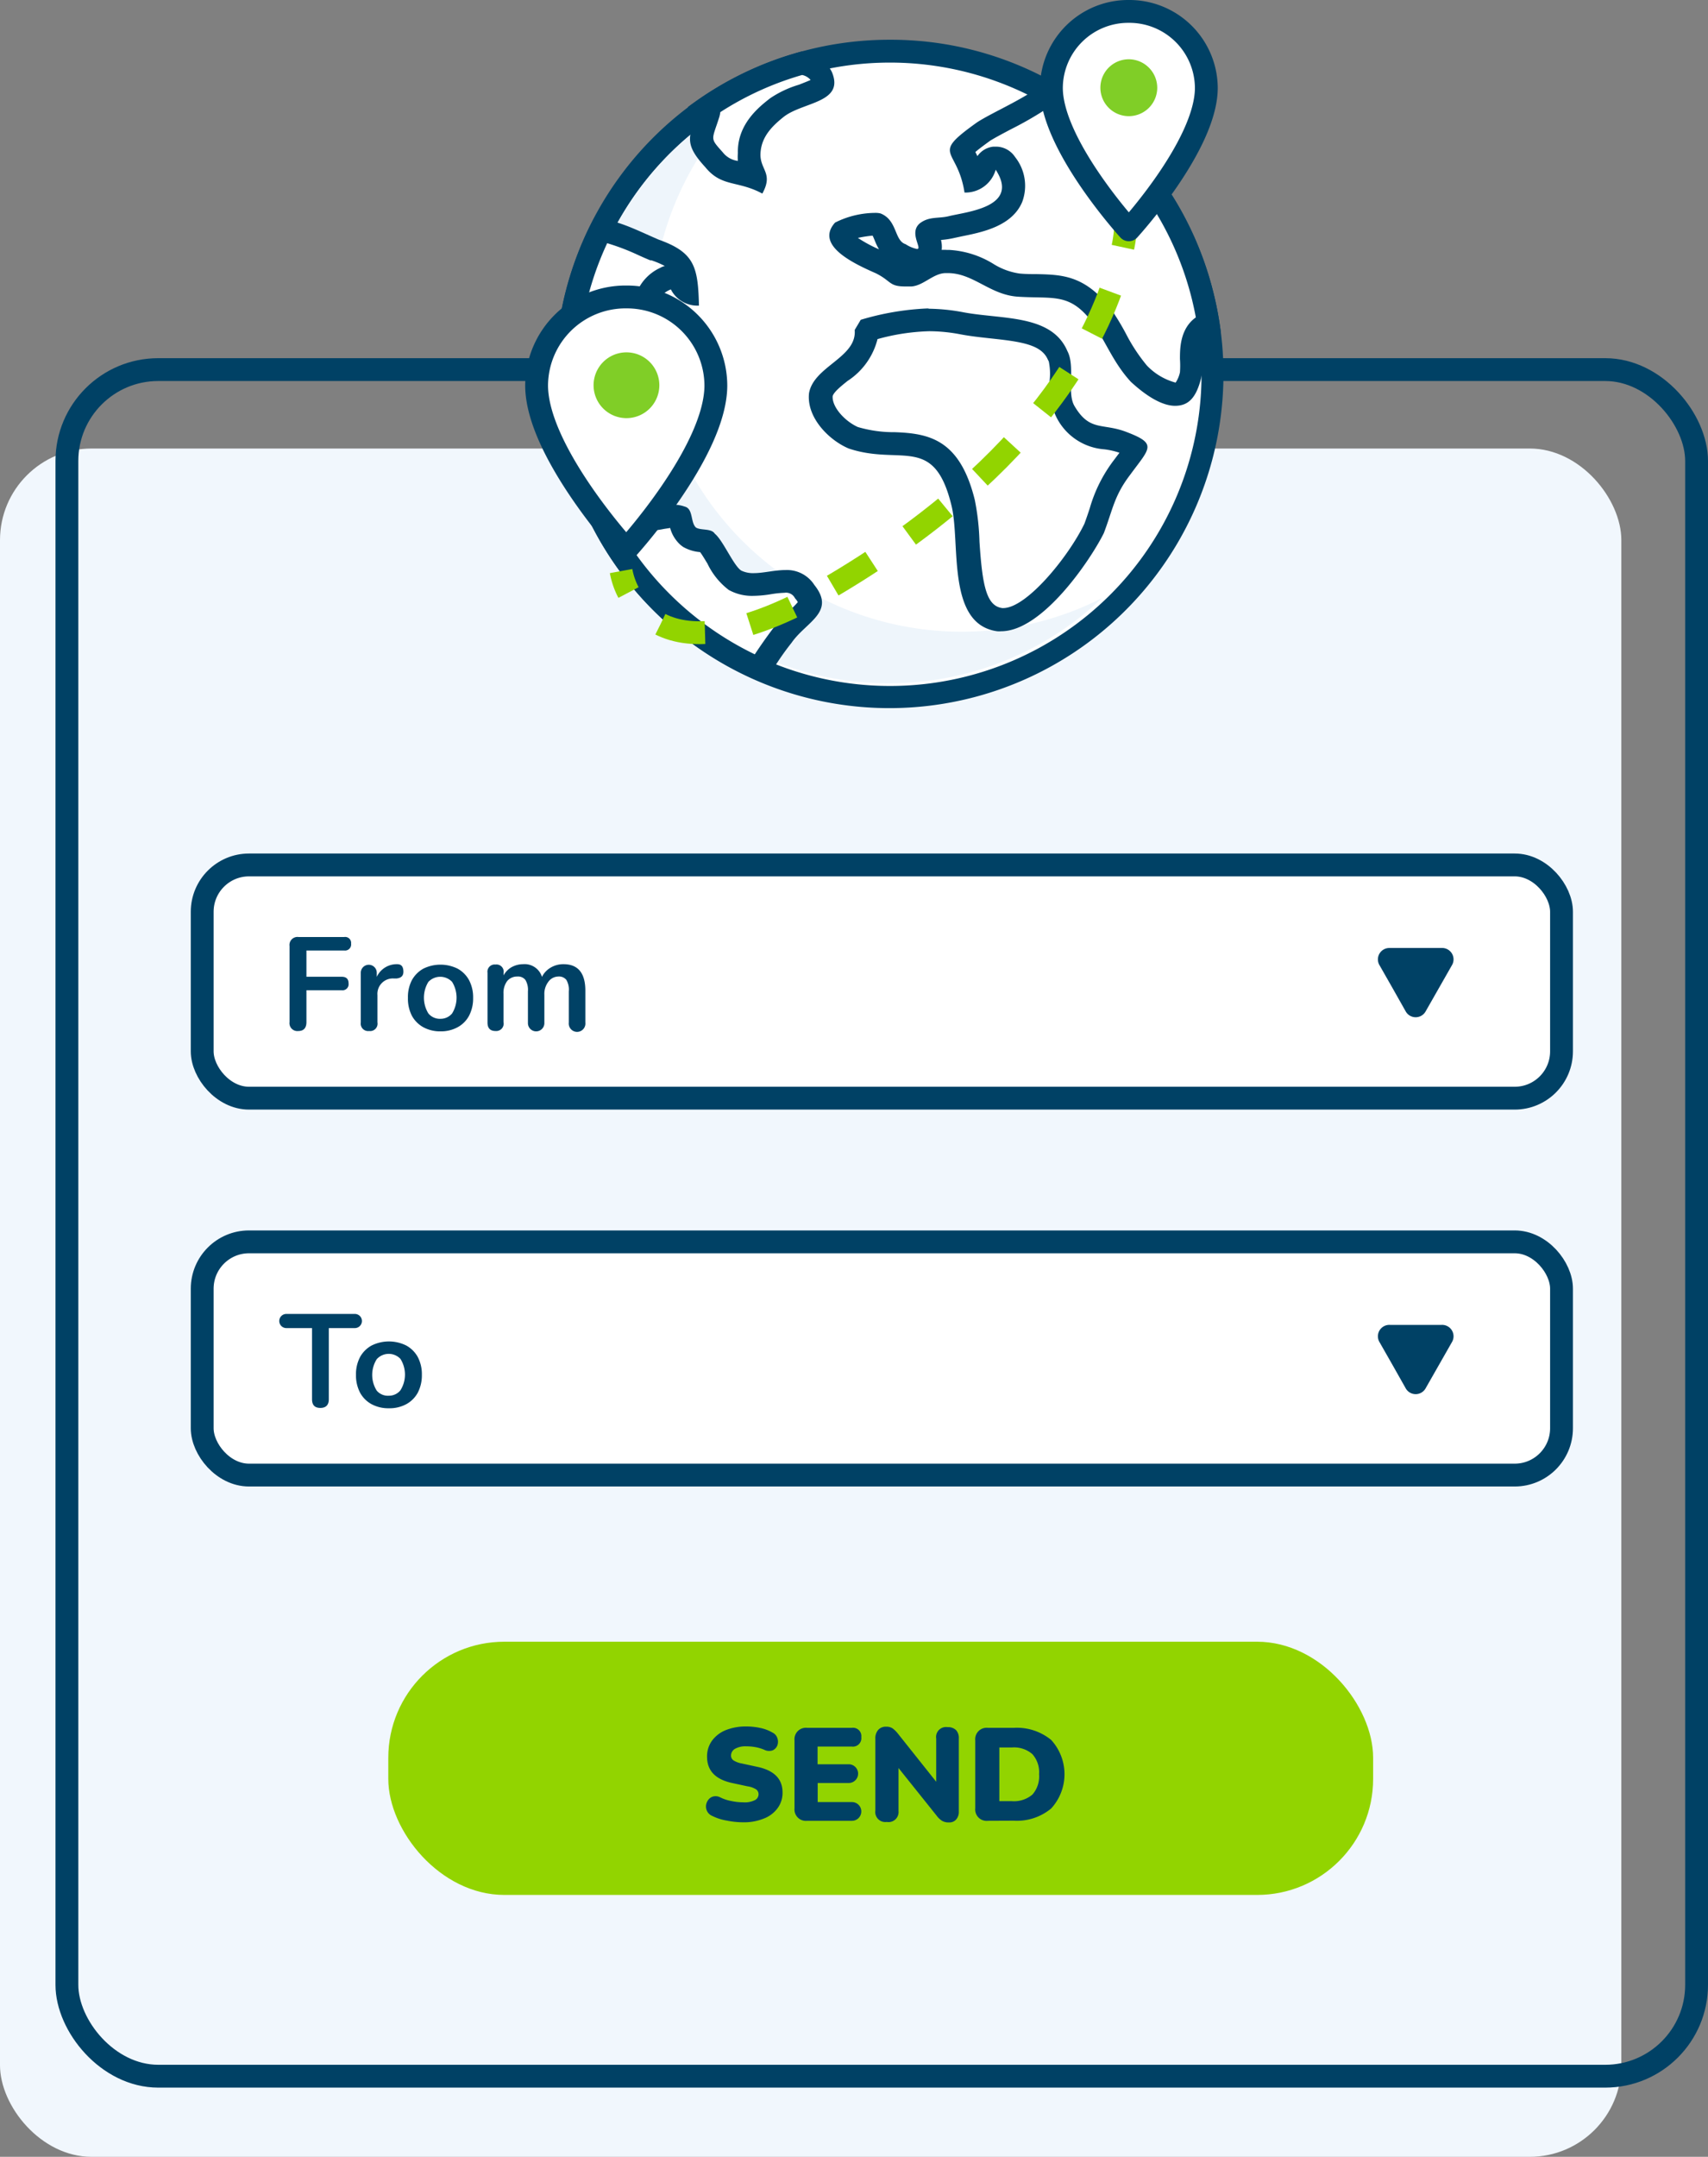 <?xml version="1.0"?>
<svg xmlns="http://www.w3.org/2000/svg" viewBox="0 0 149.6 188.84">
  <rect x="0" y="0" width="149.6" height="188.84" fill="#808080" stroke="none"/>
  <g id="Layer_2" data-name="Layer 2">
    <g id="Layer_2-2" data-name="Layer 2">
      <rect y="39.27" width="142.01" height="149.57" rx="8.02" style="fill:#f1f7fd"/>
      <rect x="5.86" y="32.36" width="142.74" height="149.42" rx="8" style="fill:none;stroke:#004165;stroke-miterlimit:10;stroke-width:2px"/>
      <rect x="34.01" y="143.74" width="86.26" height="22.17" rx="10.16" style="fill:#92d400"/>
      <path d="M65.1,159.55a7.36,7.36,0,0,1-1.45-.15,4.51,4.51,0,0,1-1.27-.41.87.87,0,0,1-.44-.4.9.9,0,0,1-.1-.53,1,1,0,0,1,.2-.48.81.81,0,0,1,.43-.29.88.88,0,0,1,.6.07,3.6,3.6,0,0,0,1,.33,4.91,4.91,0,0,0,1,.11,2,2,0,0,0,1.07-.2.58.58,0,0,0,.3-.5.52.52,0,0,0-.21-.43,1.91,1.91,0,0,0-.76-.27l-1.35-.29c-1.46-.32-2.19-1.08-2.19-2.3a2.33,2.33,0,0,1,.43-1.4,2.79,2.79,0,0,1,1.21-.93,4.71,4.71,0,0,1,1.8-.32,5.76,5.76,0,0,1,1.22.13,3.49,3.49,0,0,1,1.06.4.82.82,0,0,1,.44.5.94.94,0,0,1,0,.62.8.8,0,0,1-.41.44.93.93,0,0,1-.74-.05,3.64,3.64,0,0,0-.77-.23,4.4,4.4,0,0,0-.8-.07,1.85,1.85,0,0,0-1,.22.68.68,0,0,0-.34.59.51.51,0,0,0,.2.41,2,2,0,0,0,.74.28l1.34.29c1.49.31,2.23,1.06,2.23,2.24a2.24,2.24,0,0,1-.43,1.38,2.67,2.67,0,0,1-1.2.91A4.59,4.59,0,0,1,65.1,159.55Z" style="fill:#004165"/>
      <path d="M70.7,159.42a1,1,0,0,1-1.11-1.1v-5.94a1,1,0,0,1,1.11-1.1h3.91a.73.73,0,0,1,.83.81.74.74,0,0,1-.83.83h-3v1.55h2.73a.82.82,0,1,1,0,1.64H71.62v1.67h3a.82.82,0,1,1,0,1.64Z" style="fill:#004165"/>
      <path d="M77.67,159.52a.88.88,0,0,1-1-1v-6.29a1.1,1.1,0,0,1,.26-.78.87.87,0,0,1,.67-.27,1,1,0,0,1,.57.14,2.45,2.45,0,0,1,.47.46L82,156v-3.78a.87.87,0,0,1,1-1,1,1,0,0,1,.74.26,1,1,0,0,1,.24.73v6.39a1,1,0,0,1-.23.7.76.76,0,0,1-.62.26,1.12,1.12,0,0,1-.62-.14,1.83,1.83,0,0,1-.48-.46l-3.33-4.16v3.76A.88.88,0,0,1,77.67,159.52Z" style="fill:#004165"/>
      <path d="M86.53,159.42a1,1,0,0,1-1.11-1.1v-5.94a1,1,0,0,1,1.11-1.1h2.26a4.74,4.74,0,0,1,3.28,1.06,4.44,4.44,0,0,1,0,6,4.69,4.69,0,0,1-3.28,1.07Zm1-1.72h1.1a2.49,2.49,0,0,0,1.8-.58,2.41,2.41,0,0,0,.58-1.78,2.37,2.37,0,0,0-.59-1.76,2.44,2.44,0,0,0-1.79-.58h-1.1Z" style="fill:#004165"/>
      <rect x="17.71" y="75.73" width="119.06" height="20.42" rx="4.1" style="fill:#fff;stroke:#004165;stroke-miterlimit:10;stroke-width:2px"/>
      <path d="M26.13,90.27a.69.69,0,0,1-.77-.78V82.83a.7.7,0,0,1,.79-.79h4a.52.52,0,0,1,.6.58.53.53,0,0,1-.6.6H26.84v2.3h3.09c.4,0,.6.19.6.58a.53.53,0,0,1-.6.6H26.84v2.79C26.84,90,26.6,90.27,26.13,90.27Z" style="fill:#004165"/>
      <path d="M32.33,90.27a.65.65,0,0,1-.73-.74V85.17a.7.7,0,1,1,1.4,0v.36a1.92,1.92,0,0,1,1.78-1.11c.33,0,.52.15.55.57s-.16.63-.59.68l-.26,0a1.35,1.35,0,0,0-1.42,1.46v2.38A.65.65,0,0,1,32.33,90.27Z" style="fill:#004165"/>
      <path d="M38.6,90.3a3.08,3.08,0,0,1-1.52-.36,2.54,2.54,0,0,1-1-1,3.28,3.28,0,0,1-.35-1.57,3.21,3.21,0,0,1,.35-1.56,2.58,2.58,0,0,1,1-1,3.39,3.39,0,0,1,3,0,2.52,2.52,0,0,1,1,1,3.21,3.21,0,0,1,.36,1.56,3.28,3.28,0,0,1-.36,1.57,2.48,2.48,0,0,1-1,1A3.05,3.05,0,0,1,38.6,90.3Zm0-1.1a1.3,1.3,0,0,0,1-.47,2.64,2.64,0,0,0,0-2.76,1.43,1.43,0,0,0-2.08,0,2.64,2.64,0,0,0,0,2.76A1.3,1.3,0,0,0,38.6,89.2Z" style="fill:#004165"/>
      <path d="M43.41,90.27c-.47,0-.71-.24-.71-.74V85.17a.63.63,0,0,1,.7-.72.63.63,0,0,1,.71.72v.23a1.8,1.8,0,0,1,.7-.72,2.08,2.08,0,0,1,1-.26,1.59,1.59,0,0,1,1.66,1.11,1.92,1.92,0,0,1,.76-.81,2.15,2.15,0,0,1,1.13-.3c1.27,0,1.91.78,1.91,2.32v2.79a.73.73,0,1,1-1.45,0V86.8a1.69,1.69,0,0,0-.21-1,.82.82,0,0,0-.72-.3A1.1,1.1,0,0,0,48,86a1.73,1.73,0,0,0-.32,1.1v2.48a.72.72,0,1,1-1.44,0V86.8a1.68,1.68,0,0,0-.22-1,.81.81,0,0,0-.71-.3,1.12,1.12,0,0,0-.89.4,1.73,1.73,0,0,0-.32,1.1v2.48A.65.65,0,0,1,43.41,90.27Z" style="fill:#004165"/>
      <path d="M124,83h2.27a1,1,0,0,1,.89,1.53l-1.14,2-1.14,2a1,1,0,0,1-1.77,0l-1.13-2-1.14-2A1,1,0,0,1,121.7,83Z" style="fill:#004165"/>
      <rect x="17.71" y="108.73" width="119.06" height="20.42" rx="4.1" style="fill:#fff;stroke:#004165;stroke-miterlimit:10;stroke-width:2px"/>
      <path d="M28.06,123.27c-.49,0-.73-.25-.73-.76v-6.23H25.08a.62.62,0,1,1,0-1.24h6a.62.62,0,1,1,0,1.24H28.8v6.23C28.8,123,28.56,123.27,28.06,123.27Z" style="fill:#004165"/>
      <path d="M34.07,123.3a3.09,3.09,0,0,1-1.53-.36,2.52,2.52,0,0,1-1-1,3.28,3.28,0,0,1-.36-1.57,3.21,3.21,0,0,1,.36-1.56,2.56,2.56,0,0,1,1-1,3.41,3.41,0,0,1,3.05,0,2.56,2.56,0,0,1,1,1,3.21,3.21,0,0,1,.36,1.56,3.28,3.28,0,0,1-.36,1.57,2.52,2.52,0,0,1-1,1A3.08,3.08,0,0,1,34.07,123.3Zm0-1.1a1.28,1.28,0,0,0,1-.47,2.58,2.58,0,0,0,0-2.76A1.42,1.42,0,0,0,33,119a2.58,2.58,0,0,0,0,2.76A1.28,1.28,0,0,0,34.07,122.2Z" style="fill:#004165"/>
      <path d="M124,116h2.27a1,1,0,0,1,.89,1.53l-1.14,2-1.14,2a1,1,0,0,1-1.77,0l-1.13-2-1.14-2a1,1,0,0,1,.89-1.53Z" style="fill:#004165"/>
      <path d="M77.88,61a28.29,28.29,0,1,1,6.83-.84A28.19,28.19,0,0,1,77.88,61Z" style="fill:#fff"/>
      <path d="M77.93,5.48h0a27.29,27.29,0,1,1-6.58.81,27.19,27.19,0,0,1,6.58-.81m0-2A29.26,29.26,0,1,0,106.3,25.7,29.09,29.09,0,0,0,77.93,3.48Z" style="fill:#004165"/>
      <path d="M80.46,59.7a27,27,0,0,0,16.07-7.34,27.15,27.15,0,0,1-31-43.89A27.15,27.15,0,0,0,80.46,59.7Z" style="fill:#eef5fb"/>
      <path d="M87.86,54.21h-.23c-2.27-.3-2.6-3-2.81-6.76A19.87,19.87,0,0,0,84.44,44c-1.24-5-3.6-5.08-6.09-5.17a12,12,0,0,1-3.59-.52c-1.2-.51-3-2.1-2.81-3.79.11-.69.86-1.31,1.67-2,1-.83,2.26-1.84,2.3-3.44l.17-.28a21.24,21.24,0,0,1,5.3-.86,16.62,16.62,0,0,1,2.84.27c.84.17,1.76.27,2.66.36,3.1.33,5,.66,5.81,2.47a4.86,4.86,0,0,1,.24,2.09A5.49,5.49,0,0,0,93.36,36a4.12,4.12,0,0,0,3.51,2.35,7,7,0,0,1,1.56.37,7.17,7.17,0,0,1,1.13.51c-.14.24-.45.65-.72,1l-.5.67a11.73,11.73,0,0,0-2,3.9c-.15.45-.31.93-.52,1.48-1.05,2.21-5,8-8,8Z" style="fill:#fff"/>
      <path d="M81.39,29a14.72,14.72,0,0,1,2.62.25c.91.18,1.86.28,2.77.38,2.74.29,4.44.56,5,1.86l.08.15a5.34,5.34,0,0,1,.09,1.53,6.18,6.18,0,0,0,.56,3.32,5.11,5.11,0,0,0,4.22,2.85,6.58,6.58,0,0,1,1.32.3l-.49.65a12.7,12.7,0,0,0-2.11,4.21c-.14.43-.29.87-.47,1.36-1.42,2.93-5.07,7.38-7.11,7.38h-.08c-1.4-.18-1.75-2-2-5.82a21.5,21.5,0,0,0-.41-3.65c-1.31-5.3-4-5.82-7-5.93a11.18,11.18,0,0,1-3.24-.45c-1.12-.5-2.27-1.73-2.21-2.7.09-.36.76-.9,1.31-1.34a6.16,6.16,0,0,0,2.62-3.66A18.7,18.7,0,0,1,81.39,29m0-2a23.73,23.73,0,0,0-6,1l-.53.89c.21,2.42-3.59,3.17-4,5.54-.23,2.15,1.78,4.13,3.48,4.84,4.56,1.53,7.48-1.28,9,5,.8,3.23-.47,10.38,4,11a1.94,1.94,0,0,0,.34,0c3.64,0,7.86-6.29,9-8.59.8-2.1.9-3.27,2.33-5.14,1.71-2.33,2.38-2.68-.35-3.72-2.1-.81-3.22,0-4.56-2.29-.67-1.17.1-3.45-.61-4.79-1.39-3.27-5.82-2.75-9.22-3.42a17.1,17.1,0,0,0-3-.29Z" style="fill:#004165"/>
      <path d="M102.91,34.5a5.9,5.9,0,0,1-3.2-1.84,15.66,15.66,0,0,1-2-3,21.57,21.57,0,0,0-1.29-2.13C94.53,25.08,92.86,25,90.75,25c-.45,0-.94,0-1.49-.05a6.8,6.8,0,0,1-2.78-1A7.27,7.27,0,0,0,83,22.88h-.13a4,4,0,0,0-2.08.73,2.84,2.84,0,0,1-1,.44l-.5,0a1.05,1.05,0,0,1-.92-.29A7.26,7.26,0,0,0,77.17,23c-2.23-1-3.4-1.78-3.52-2.37,0,0,0-.2.23-.5a9.84,9.84,0,0,1,2.78-.53h.18c.31.13.45.45.68,1a2.57,2.57,0,0,0,1.4,1.65,3,3,0,0,0,1.4.5,1.11,1.11,0,0,0,.91-.45A1.44,1.44,0,0,0,81.31,21c-.11-.37-.16-.6-.09-.67A2.25,2.25,0,0,1,82.29,20a7.57,7.57,0,0,0,1-.16l.69-.15c1.54-.31,3.86-.77,4.55-2.42a3.16,3.16,0,0,0-.52-3,1,1,0,0,0-.84-.45h-.12a1,1,0,0,0-.82.65,1.92,1.92,0,0,1-1,1.22,8.86,8.86,0,0,0-.82-2.06,3.38,3.38,0,0,1-.24-.56,8.68,8.68,0,0,1,2-1.6c.46-.29,1.15-.65,1.89-1a27.88,27.88,0,0,0,3.84-2.27,28.31,28.31,0,0,1,13.41,17.74q.29,1.16.48,2.4c-1.5.6-1.49,2.07-1.49,3.1a8.22,8.22,0,0,1-.08,1.4c-.41,1.66-1.09,1.67-1.32,1.67Z" style="fill:#fff"/>
      <path d="M92,9.38a27.31,27.31,0,0,1,12.39,16.79c.13.53.25,1.07.35,1.62-1.4,1-1.39,2.76-1.39,3.65a8.4,8.4,0,0,1,0,1.15,2.56,2.56,0,0,1-.38.91A5.41,5.41,0,0,1,100.45,32a15.35,15.35,0,0,1-1.83-2.78A22,22,0,0,0,97.27,27l0,0C95,24.09,93,24.05,90.77,24c-.44,0-.92,0-1.46-.05A5.88,5.88,0,0,1,87,23.1a8.24,8.24,0,0,0-3.89-1.22h-.2a3,3,0,0,0-.43,0,2.44,2.44,0,0,0-.06-.87h0a7.93,7.93,0,0,0,1.18-.18l.65-.14c1.74-.35,4.38-.87,5.28-3a4.05,4.05,0,0,0-.62-3.94,2,2,0,0,0-1.67-.91l-.23,0a1.94,1.94,0,0,0-1.4.83l-.18-.36c.24-.21.65-.52,1.31-1,.46-.28,1.12-.63,1.82-1a31.19,31.19,0,0,0,3.43-2M76.43,20.63c.06.11.12.27.17.38a5.34,5.34,0,0,0,.39.82,12.12,12.12,0,0,1-1.85-1,11,11,0,0,1,1.29-.2M91.8,7c-1.71,1.5-4.66,2.72-6.19,3.69-4.22,3-1.75,2.14-1.13,6.17h.1a2.75,2.75,0,0,0,2.63-2c2.14,3.28-2.51,3.67-4.12,4.07-.9.22-1.71,0-2.52.62-1,.83.26,2.25-.25,2.25a2.89,2.89,0,0,1-1-.42c-1-.31-.71-2.1-2.19-2.69a1.75,1.75,0,0,0-.47-.05,7.9,7.9,0,0,0-3.52.85c-1.79,2,1.65,3.59,3.58,4.44,1.36.68,1.14,1.15,2.55,1.15l.58,0c1.07-.09,1.91-1.17,3-1.17H83c2.28,0,3.71,1.93,6.21,2.07,3.09.19,4.48-.35,6.44,2.21,1.16,1.61,1.83,3.54,3.4,5.24,1.3,1.2,2.7,2.1,3.87,2.1s1.86-.69,2.3-2.49-.56-3.68,1.71-3.92A29.22,29.22,0,0,0,91.8,7Z" style="fill:#004165"/>
      <path d="M66.51,58.58a28.46,28.46,0,0,1-14.9-15.52,9.5,9.5,0,0,0,1.66,1.37l.66.47a2,2,0,0,0,1.28.55h.27l.51,0h.73A7,7,0,0,0,58,45.3a5.12,5.12,0,0,1,.91-.11,1.59,1.59,0,0,1,.59.09c0,.09.06.21.08.3a2.44,2.44,0,0,0,.66,1.35.58.58,0,0,0,.15.11,2.6,2.6,0,0,0,1.12.31l.3,0,.12.12a7.16,7.16,0,0,1,.9,1.33,5.6,5.6,0,0,0,1.54,2,3.32,3.32,0,0,0,1.61.37A10.16,10.16,0,0,0,67.43,51a10.4,10.4,0,0,1,1.3-.13,1.85,1.85,0,0,1,1.72.88c.79,1,.66,1.21-.58,2.39a9,9,0,0,0-1.4,1.53A26.22,26.22,0,0,0,66.51,58.58Z" style="fill:#fff"/>
      <path d="M58.69,46.2a3.06,3.06,0,0,0,.87,1.47,2.37,2.37,0,0,0,.3.23,3.6,3.6,0,0,0,1.46.44c.18.23.46.71.64,1a6.32,6.32,0,0,0,1.88,2.32l.12.06a4.17,4.17,0,0,0,2,.45,10.22,10.22,0,0,0,1.6-.15,9.15,9.15,0,0,1,1.16-.12.87.87,0,0,1,.89.44.64.64,0,0,0,.1.13,1.58,1.58,0,0,1,.17.25,7.93,7.93,0,0,1-.71.72,10.66,10.66,0,0,0-1.51,1.65c-.47.62-1,1.37-1.55,2.2a27.47,27.47,0,0,1-11.85-11,2.42,2.42,0,0,0,.94.18h.34l.44,0h.73a7.44,7.44,0,0,0,1.44-.16l.53-.08m-9.1-6.11A29.21,29.21,0,0,0,67,59.85a22.77,22.77,0,0,1,2.33-3.57c1.26-1.83,3.9-2.68,2-5.06a2.85,2.85,0,0,0-2.54-1.31c-.94,0-1.91.27-2.76.27a2.36,2.36,0,0,1-1.1-.22c-.67-.41-1.6-2.65-2.32-3.23-.31-.49-1.21-.27-1.65-.54-.5-.45-.22-1.66-1-1.84a2.86,2.86,0,0,0-1-.16c-.75,0-1.43.25-2.18.25H56c-.43,0-.63,0-.78,0s-.33-.12-1.43-.87c-1.34-.81-2.63-2.74-4.19-3.49Z" style="fill:#004165"/>
      <path d="M51.57,36.53a3.31,3.31,0,0,1-.44-.46A3.34,3.34,0,0,0,49.74,35a28,28,0,0,1,2.85-14.81,13.15,13.15,0,0,1,3.62,1.23l1.13.49c2.19.79,2.7,1.42,2.85,3.54a3.85,3.85,0,0,1-.56-.7,1,1,0,0,0-1.31-.35,3,3,0,0,0-1.68,1.8,1,1,0,0,0,.06.81,1,1,0,0,0,.64.5l.26.08c-.2.69-1.91,2.28-2.67,3a11.66,11.66,0,0,0-1.76,1.84l-.06.13a15.12,15.12,0,0,0-.51,1.66,15.8,15.8,0,0,1-.68,2.15A1.1,1.1,0,0,1,51.57,36.53Z" style="fill:#fff"/>
      <path d="M53.17,21.29a19.78,19.78,0,0,1,2.64,1c.37.17.75.34,1.14.5l.1,0a7.87,7.87,0,0,1,1.18.5,1.37,1.37,0,0,0-.38.15,4.05,4.05,0,0,0-2.15,2.34,2,2,0,0,0,.12,1.62,1.72,1.72,0,0,0,.34.46,25.87,25.87,0,0,1-1.91,1.89,10.64,10.64,0,0,0-1.93,2.07,2,2,0,0,0-.13.25,14.2,14.2,0,0,0-.55,1.78c-.07.26-.17.61-.27,1a4.12,4.12,0,0,0-.67-.53,26.91,26.91,0,0,1,2.47-13m-1.08-2.15H52a29.21,29.21,0,0,0-3.18,16.78,1,1,0,0,1,.29,0c1.06,0,1.44,1.65,2.45,1.65a1.69,1.69,0,0,0,1-.46c.49-.31,1.08-3.31,1.44-4.16.81-1.34,7-5.53,3.55-6.39a2,2,0,0,1,1.21-1.25A2.6,2.6,0,0,0,61,26.76h.22c-.08-3.41-.39-4.66-3.53-5.78-2-.86-3.8-1.83-5.63-1.83Z" style="fill:#004165"/>
      <path d="M66.16,15.54a13.08,13.08,0,0,0-1.43-.41A3.21,3.21,0,0,1,62.57,14c-1.33-1.44-1.27-1.64-.75-3.22.09-.25.18-.52.27-.83a1,1,0,0,0,0-.61,28,28,0,0,1,8.2-3.78,2.32,2.32,0,0,1,1.65,1.13,1.15,1.15,0,0,1,.1.72c-.15.36-1,.68-1.75.94a9.12,9.12,0,0,0-2.2,1.06c-.89.7-2.54,2-2.45,4.07A3.52,3.52,0,0,0,66,15.09,1.9,1.9,0,0,1,66.16,15.54Z" style="fill:#fff"/>
      <path d="M70.28,6.57A1.36,1.36,0,0,1,71,7c-.28.13-.71.29-1,.41A9.16,9.16,0,0,0,67.46,8.6c-.95.74-2.9,2.26-2.83,4.8a3.77,3.77,0,0,0,0,.69,2,2,0,0,1-1.32-.75l-.09-.1c-.89-1-.89-1-.49-2.18.09-.25.18-.53.28-.84a2.83,2.83,0,0,0,.08-.4,26.92,26.92,0,0,1,7.15-3.25m0-2.07a29.05,29.05,0,0,0-10,4.88c.29.09.58.19.86.25-.71,2.32-1.28,2.88.67,5,1.44,1.78,2.84,1.15,5,2.32,1-1.81-.23-2.08-.16-3.52s1-2.38,2.06-3.22C70.37,8.91,74,9,72.86,6.3a3.31,3.31,0,0,0-2.59-1.8Z" style="fill:#004165"/>
      <path d="M54.4,50a6.57,6.57,0,0,0,.65,1.88" style="fill:none;stroke:#92d400;stroke-linejoin:round;stroke-width:2px"/>
      <path d="M57.85,54.66C60.52,56,65.21,55.91,73.4,51,90.9,40.5,96.25,29.35,97.88,23.6" style="fill:none;stroke:#92d400;stroke-linejoin:round;stroke-width:2px;stroke-dasharray:4.009,4.009"/>
      <path d="M98.35,21.65a11.44,11.44,0,0,0,.25-2" style="fill:none;stroke:#92d400;stroke-linejoin:round;stroke-width:2px"/>
      <path d="M98.87,1a6.73,6.73,0,0,0-6.78,6.69c0,5,6.78,12.43,6.78,12.43s6.79-7.41,6.79-12.43A6.74,6.74,0,0,0,98.87,1Z" style="fill:#fff;stroke:#004165;stroke-linejoin:round;stroke-width:2px;fill-rule:evenodd"/>
      <path d="M98.87,5.19a2.49,2.49,0,1,0,2.49,2.49,2.5,2.5,0,0,0-2.49-2.49" style="fill:#80ce27;fill-rule:evenodd"/>
      <path d="M54.87,26A7.79,7.79,0,0,0,47,33.74c0,5.81,7.85,14.38,7.85,14.38s7.85-8.57,7.85-14.38A7.79,7.79,0,0,0,54.87,26Z" style="fill:#fff;stroke:#004165;stroke-linejoin:round;stroke-width:2px;fill-rule:evenodd"/>
      <path d="M54.87,30.85a2.88,2.88,0,1,0,2.88,2.88,2.88,2.88,0,0,0-2.88-2.88" style="fill:#80ce27;fill-rule:evenodd"/>
    </g>
  </g>
</svg>

